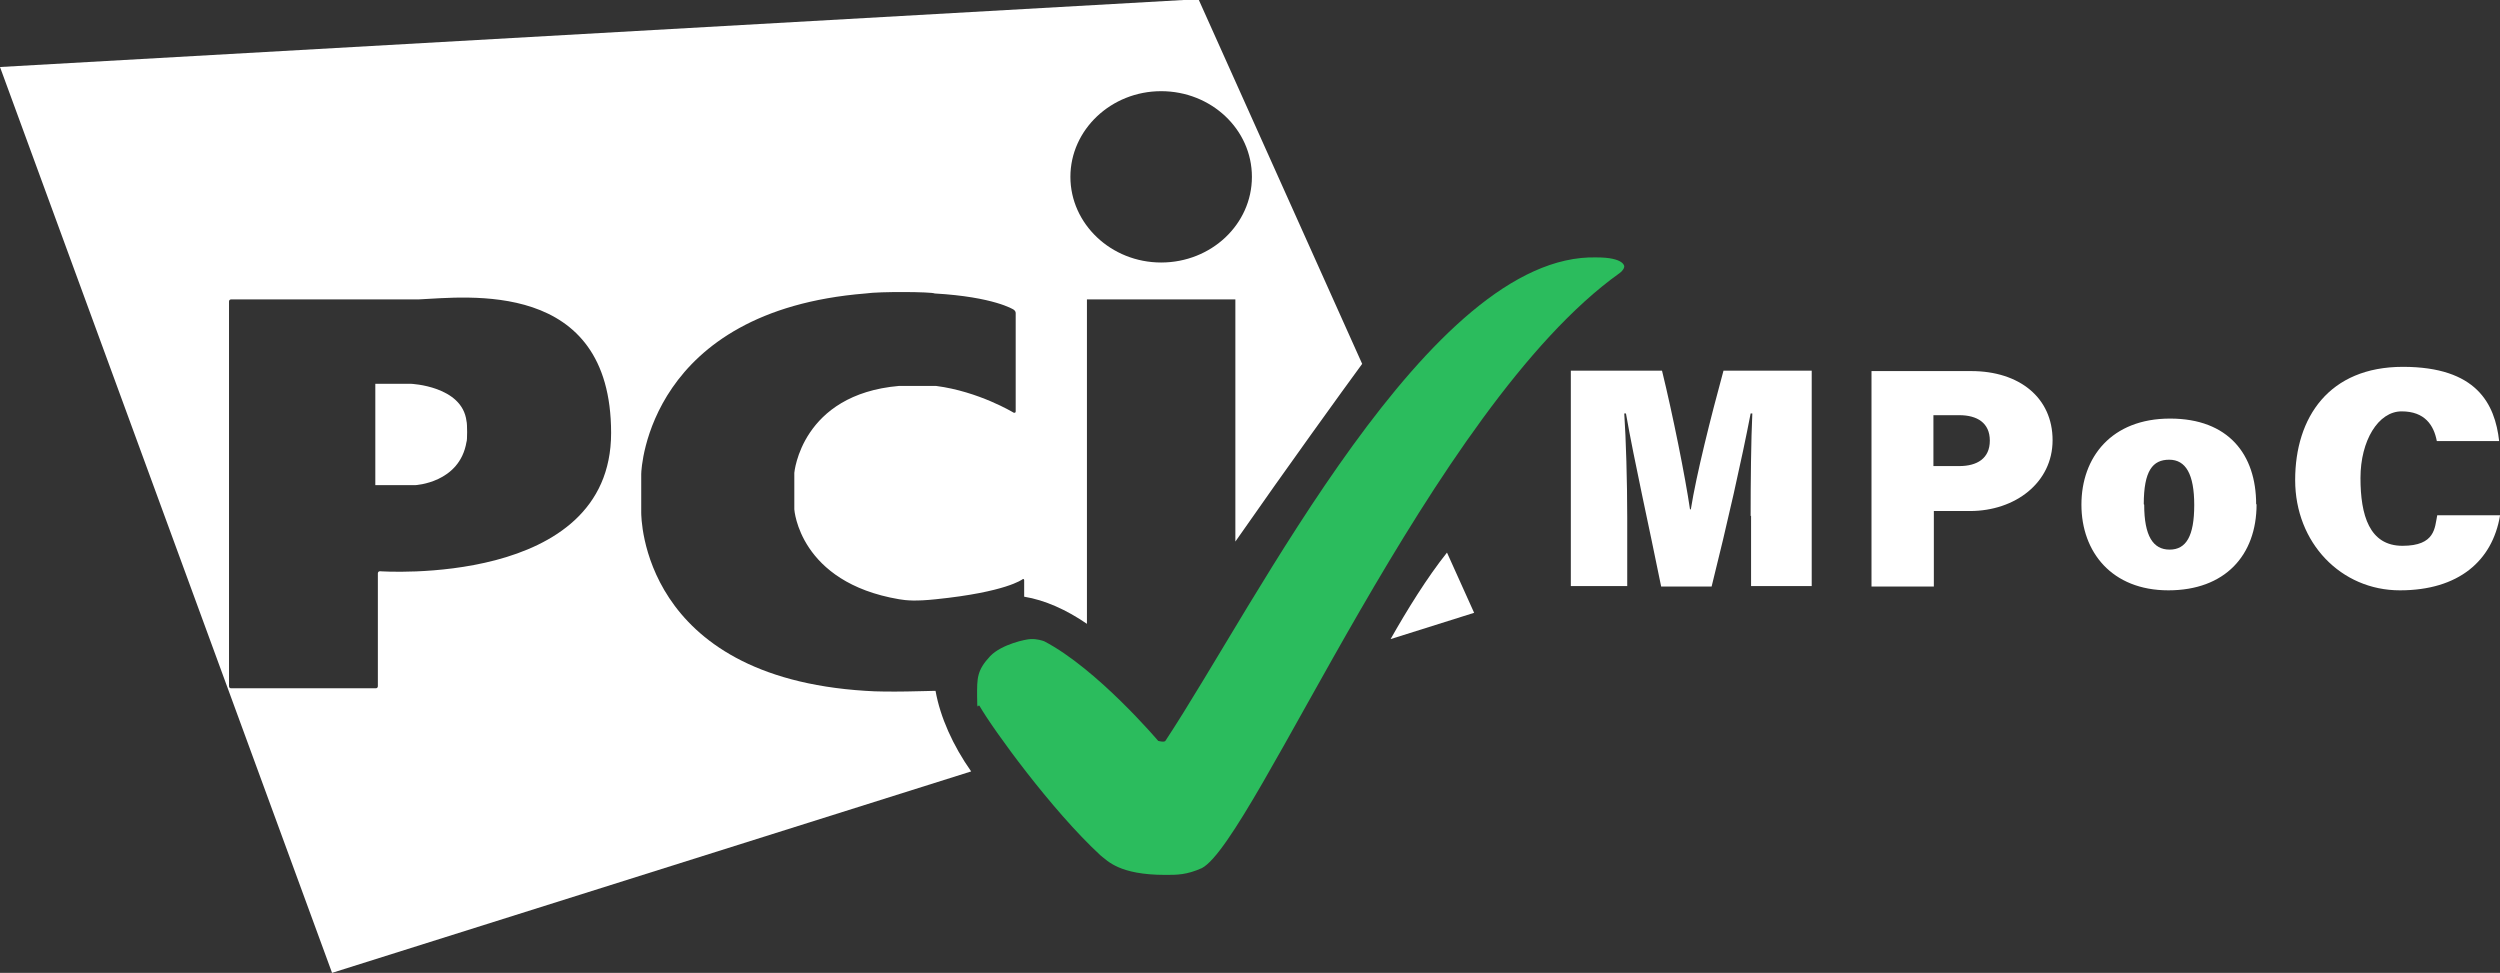 <?xml version="1.0" encoding="UTF-8"?>
<svg id="layer" xmlns="http://www.w3.org/2000/svg" version="1.1" viewBox="0 0 589.5 229.4">
  <rect x="0" y="0" width="589.5" height="229.4" fill="#333333" stroke="none"/>
  <!-- Generator: Adobe Illustrator 29.5.1, SVG Export Plug-In . SVG Version: 2.1.0 Build 141)  -->
  <defs>
    <style>
      .st0 {
        fill: #fff;
      }

      .st1 {
        fill: #2bbc5d;
      }
    </style>
  </defs>
  <g id="Rectangle-3-_x2B_-Letters">
    <g>
      <path class="st0" d="M96.9,90.5h-8.4v23.9h9.4s10.5-.5,12.1-10.2c.2-.2.2-4.3,0-4.9-1-8.3-13.1-8.8-13.1-8.8Z"/>
      <path class="st0" d="M341.2,130.3c-4.7,5.9-9.4,13.5-13.3,20.4h0s19.7-6.2,19.7-6.2l-6.4-14.2Z"/>
      <path class="st0" d="M0,15.8l78.3,213.6,150.7-47.5c-4.3-6.1-7.3-12.8-8.4-19,0,0-.1,0-.2,0-1,0-11.1.4-16.3,0-52.9-3.3-52.9-41-52.9-42.1v-9c0-1.6,1.9-38.5,52.9-42.6,3.3-.5,15.6-.4,16.3,0,14,.8,18.6,3.8,18.6,3.8.3.2.5.5.5.8v23.2c0,.3-.2.4-.5.3h0s-8.2-5-18.3-6.3h-8.7c-23.1,2-24.7,20.5-24.7,20.5v8.6s1.1,17.2,24.7,21.2c1.7.3,4,.5,8.7,0,16.6-1.7,20.4-4.7,20.4-4.7.2-.2.4,0,.4.2v3.9c4.9.8,10,3.1,14.8,6.4v-76.5h35v57.1c12.4-17.8,25.5-35.9,29.9-41.9L282.6-.2,0,15.8ZM89.6,134.7c-.3,0-.5.2-.5.5v26.6c0,.3-.2.5-.5.5h-34.1c-.3,0-.5-.2-.5-.5v-90.7c0-.3.2-.5.5-.5h44.2c11.2-.5,45.4-5,45.4,31.5s-54.5,32.6-54.5,32.6ZM295.2,41.7c0,11.2-9.6,20.2-21.4,20.2s-21.4-9.1-21.4-20.2,9.6-20.2,21.4-20.2,21.4,9,21.4,20.2Z"/>
    </g>
    <path id="Path-7" class="st1" d="M274.8,206.3c2.8,0,5,0,8.6-1.6,12.4-6.5,54.3-108.8,98.5-140.3.3-.2.6-.5.8-.8.3-.4.3-.8.3-.8,0,0,0-2.1-6.5-2.1-39.3-1.1-80.2,81.4-101.7,114-.3.4-1.7,0-1.7,0,0,0-14.4-17-26.9-23.5-.3-.1-1.7-.6-3.2-.5-1,0-6.8,1.2-9.5,4-3.2,3.4-3.1,5.3-3.1,9.4s.2,1.7.6,2.4c3.1,5.4,17,24.6,28.5,35.2,1.7,1.3,4.4,4.6,15.3,4.6h0Z"/>
  </g>
  <g>
    <path class="st0" d="M390.6-133.8h31.9c15.5,0,26,8.6,26,22.1s-11.9,22.6-26.5,22.6h-11.5v24.2h-19.9v-68.9h0ZM410.5-103.3h8.2c5.7,0,9.8-2.4,9.8-8.1s-4.1-8.2-9.7-8.2h-8.3v16.3h0Z"/>
    <path class="st0" d="M479.1-118.8h-19.7v-15h59.4v15h-19.5v53.9h-20.2v-53.9h0Z"/>
    <path class="st0" d="M548.4-85.8c1.1,6,5.4,8.5,11.9,8.5s8.9-2.1,8.9-6.1-3.1-6.2-13.9-8.8c-20.3-4.9-24.4-12.3-24.4-21.6s8.5-21.2,27.7-21.2,28.1,10.1,29,21h-19.5c-.5-3.7-2.4-7.5-9.6-7.5s-7.5,1.7-7.5,5.5,2.5,5.2,13.1,7.8c21.2,5.3,25.4,12.9,25.4,22.7s-10,21.9-30.2,21.9-29.1-8.9-30.7-22.1h19.8Z"/>
  </g>
  <g>
    <path class="st0" d="M415.7-37.1c-.8,4.5-4.4,7.4-10.8,7.4s-11.3-4.7-11.3-10.9,3.6-11.2,11.6-11.2,9.9,3.6,10.4,7.3h-6.7c-.3-1.5-1.3-2.9-3.8-2.9s-4.4,2.9-4.4,6.6.9,6.7,4.5,6.7,3.5-1.8,3.7-3h6.8,0Z"/>
    <path class="st0" d="M435.5-38.7h-10.6v4h11.8l-.8,4.6h-17.6v-21.4h17.5v4.6h-11v3.4h10.6v4.8Z"/>
    <path class="st0" d="M445.9-38.1v8.1h-6.6v-21.4h11.5c5.5,0,8.1,2.7,8.1,5.9s-1.9,4.5-3.5,5.1c1.5.5,3,1.9,3,5.5v.9c0,1.3,0,3.1.3,4h-6.5c-.4-.9-.5-2.5-.5-4.7v-.6c0-1.8-.5-2.9-3.5-2.9h-2.4.1ZM445.9-42.5h3.1c2.3,0,3.1-.9,3.1-2.3s-1-2.3-3.1-2.3h-3.2v4.6h.1Z"/>
    <path class="st0" d="M467.1-46.8h-6.6v-4.6h20v4.6h-6.6v16.7h-6.8v-16.7Z"/>
    <path class="st0" d="M489.6-51.4v21.4h-6.8v-21.4h6.8Z"/>
    <path class="st0" d="M493.9-51.4h17.3v4.6h-10.7v4.2h10v4.7h-10v7.9h-6.7v-21.4h.1Z"/>
    <path class="st0" d="M520.9-51.4v21.4h-6.8v-21.4h6.8Z"/>
    <path class="st0" d="M542.3-38.7h-10.6v4h11.8l-.8,4.6h-17.6v-21.4h17.5v4.6h-11v3.4h10.6v4.8Z"/>
    <path class="st0" d="M546.1-51.4h10c7.4,0,11.7,4.3,11.7,10.4s-4.2,10.9-11.8,10.9h-9.8v-21.4h-.1ZM552.9-34.6h2.6c3.7,0,5.2-2.4,5.2-6.4s-1.4-5.9-5.1-5.9h-2.7v12.3Z"/>
  </g>
  <g>
    <path class="st0" d="M412.8,121.7c0-8,.1-18.1.4-24.2h-.4c-2.1,10.9-5.5,26-9.2,40.8h-11.9c-2.9-14.4-6.3-29.4-8.3-40.8h-.4c.4,6,.7,15.9.7,24.6v16.1h-13.3v-50.8h21.5c2.5,10.2,5.5,25.1,6.6,32.7h.2c1.3-8.2,4.7-21.7,7.7-32.7h20.8v50.8h-14.3v-16.6h0Z"/>
    <path class="st0" d="M441.3,87.5h23.5c11.4,0,19.2,6.3,19.2,16.3s-8.8,16.7-19.5,16.7h-8.5v17.8h-14.7v-50.8h0ZM456,109.9h6c4.2,0,7.2-1.8,7.2-6s-3-6-7.2-6h-6.1v12h0Z"/>
    <path class="st0" d="M532.1,118.9c0,12.1-7.5,20.3-20.8,20.3s-20.5-9-20.5-20.2,7.1-20.3,20.9-20.3,20.3,8.5,20.3,20.2h0ZM505.6,119c0,7.4,2.1,10.6,6,10.6s5.8-3.2,5.8-10.5-2-10.7-5.9-10.7-6,2.6-6,10.5h0Z"/>
    <path class="st0" d="M589.5,121.6c-1.8,10.6-9.7,17.6-23.6,17.6s-24.7-11.2-24.7-26,8-26.7,25.4-26.7,21.7,8.7,22.7,17.5h-14.7c-.7-3.7-2.8-7-8.3-7s-9.7,6.9-9.7,15.7,2.1,16,9.9,16,7.6-4.3,8.2-7.2h14.9Z"/>
  </g>
</svg>